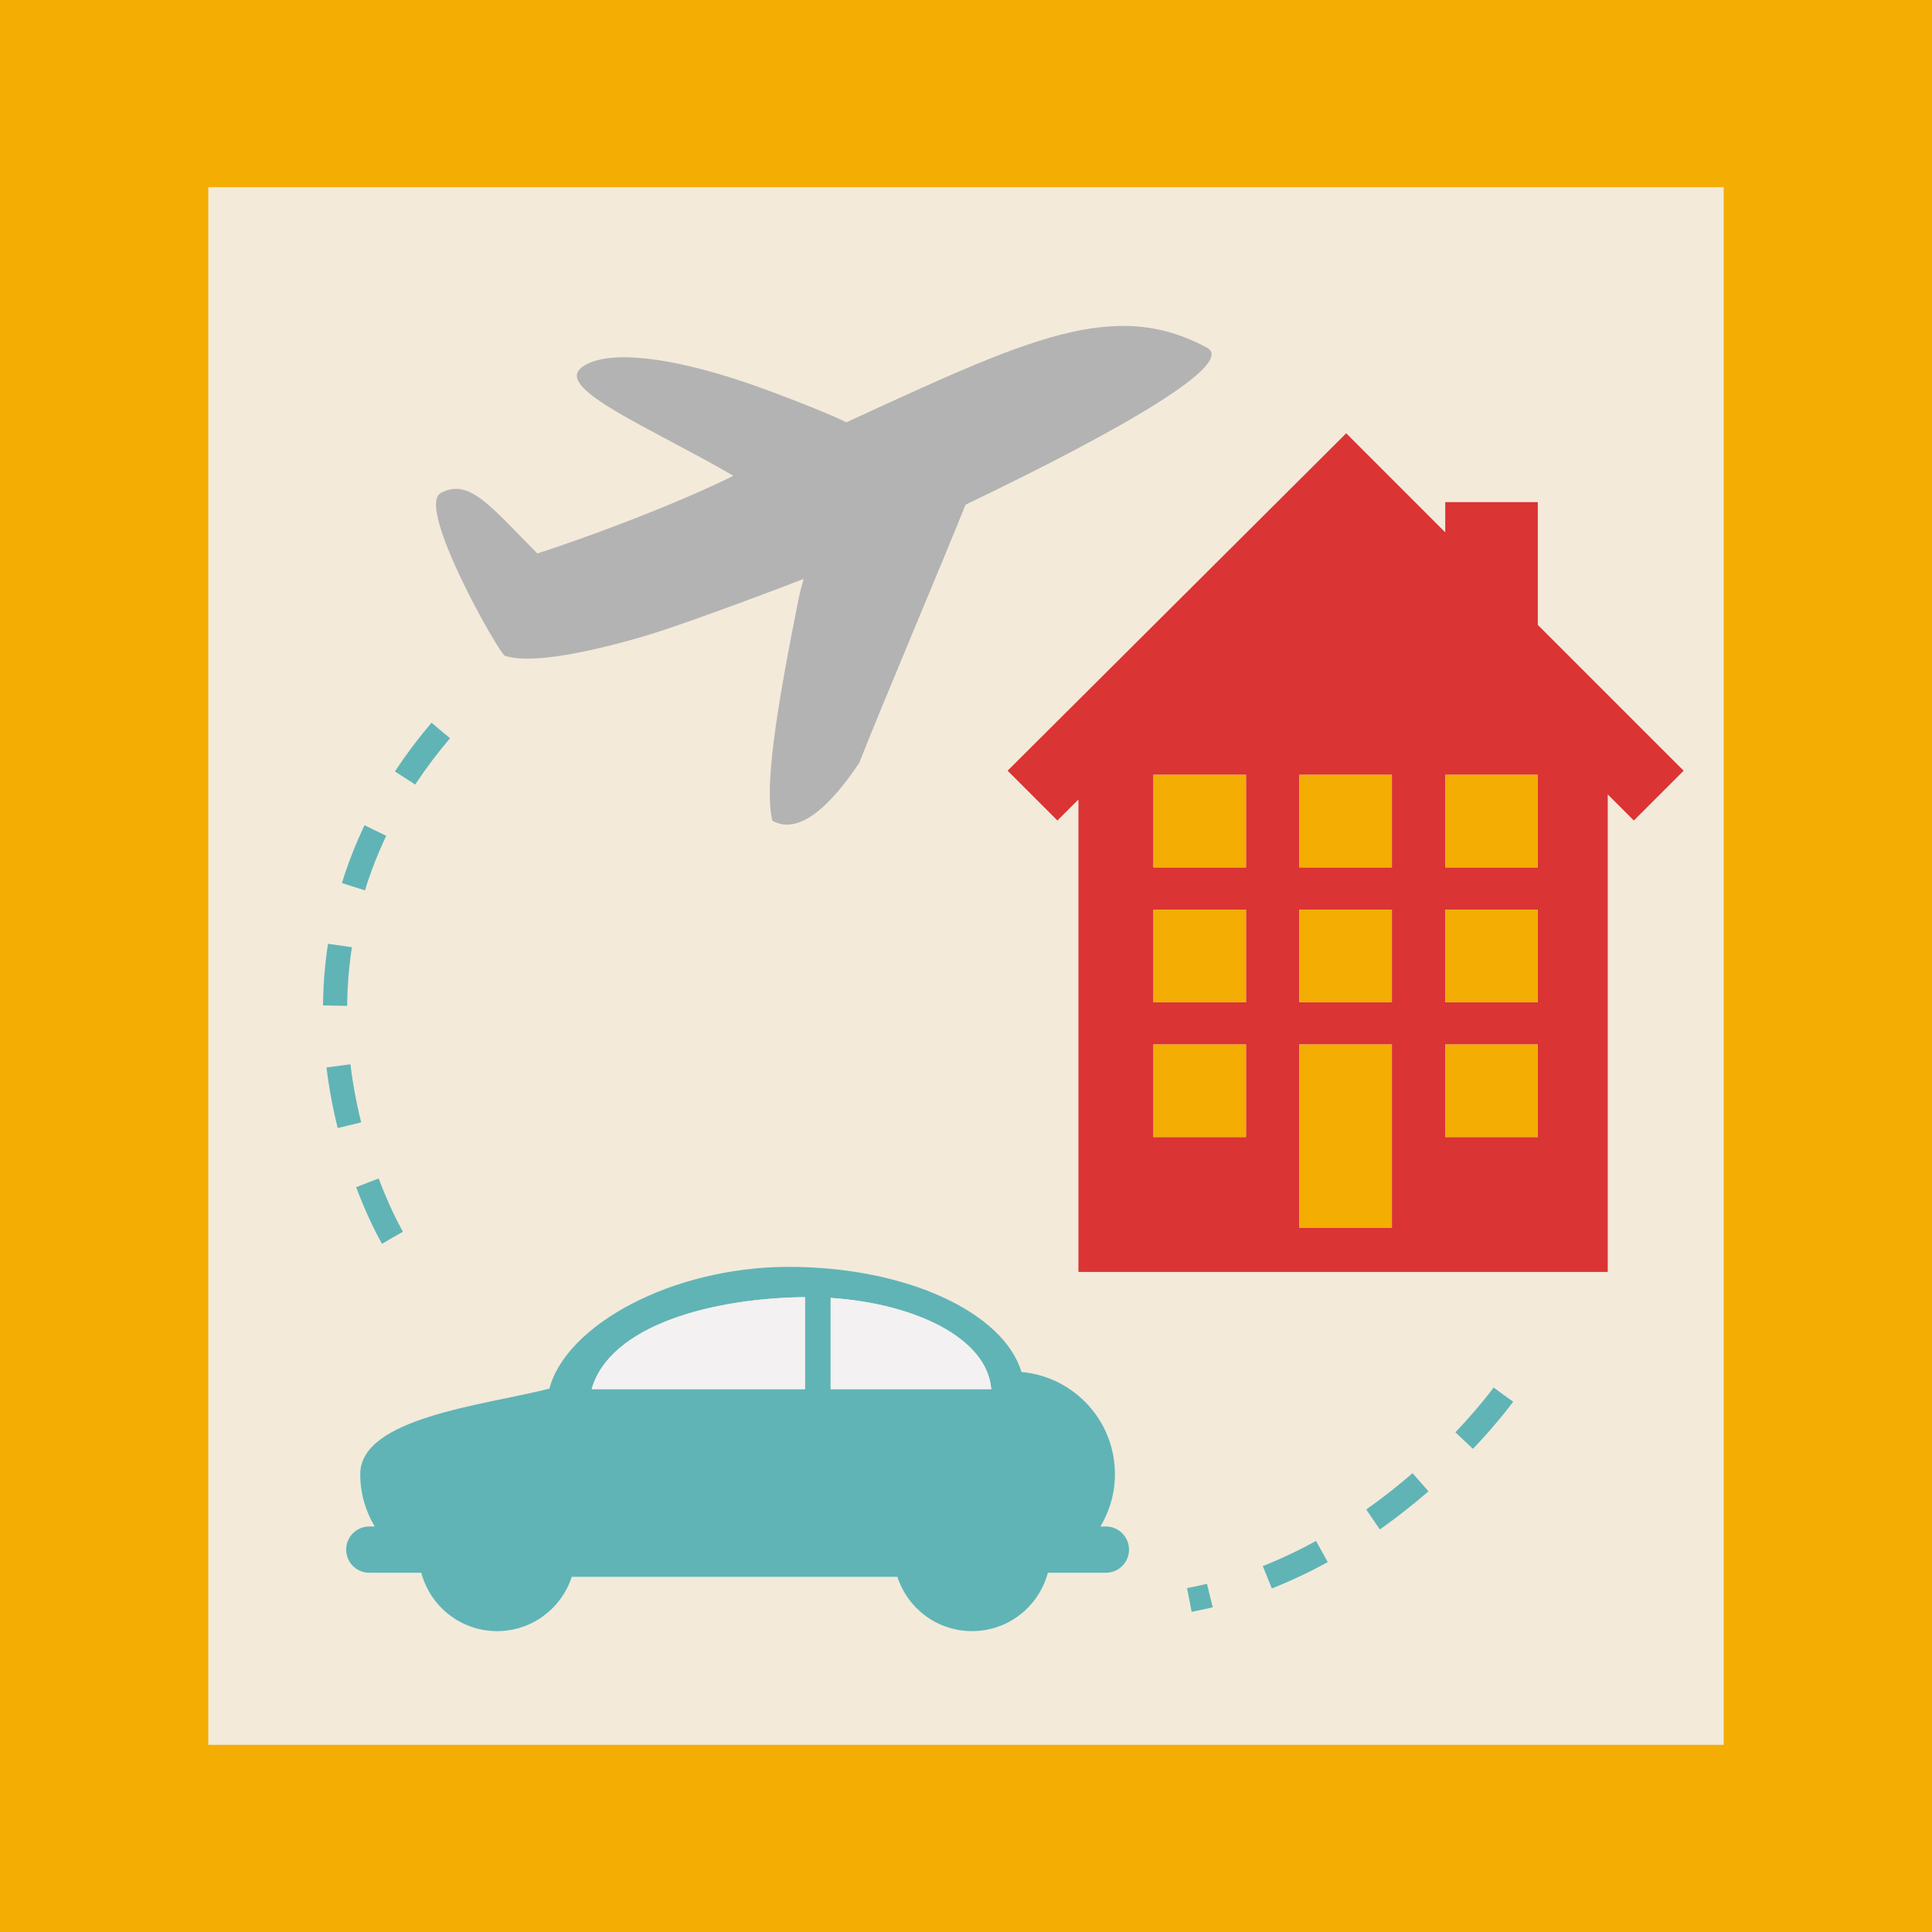 <?xml version="1.0" encoding="utf-8"?>
<!-- Generator: Adobe Illustrator 16.0.4, SVG Export Plug-In . SVG Version: 6.00 Build 0)  -->
<!DOCTYPE svg PUBLIC "-//W3C//DTD SVG 1.1//EN" "http://www.w3.org/Graphics/SVG/1.1/DTD/svg11.dtd">
<svg version="1.1" xmlns="http://www.w3.org/2000/svg" xmlns:xlink="http://www.w3.org/1999/xlink" x="0px" y="0px" viewBox="0 0 320 320" enable-background="new 0 0 320 320" xml:space="preserve">
<g id="shuttle">
	<rect id="bg3" fill="#F3AD03" width="320" height="320"/>
	<rect id="square3" x="34.5" y="31" opacity="0.9" fill="#F3F1F2" width="251" height="258"/>
	<path id="airplane" fill="#B3B3B3" d="M199.92,57.597c-15.394-8.339-29.741-1.433-59.723,12.344
		c-3.161-1.496-7.215-3.112-12.277-5.011c-17.208-6.453-28-7-31.666-4c-4.272,3.496,11.666,10,24.946,17.72
		c0.092,0.053,0.181,0.101,0.272,0.153c-9.972,4.959-25.139,10.53-32.472,12.863c-7.666-7.667-11.253-12.597-16-10
		c-4.182,2.288,9.702,26.626,10.611,26.942c3.614,1.256,11.868,0.032,22.832-3.161c7.758-2.26,26.657-9.558,26.657-9.558
		s-0.585,2.098-0.806,3.2c-3.709,18.507-5.709,31.173-4.375,36.84c4.796,2.736,10.412-3.599,14.412-9.599
		c3.3-8.486,14.667-35.334,17.588-42.735C186.438,70.871,204.68,60.175,199.92,57.597z"/>
	<path id="hotel" fill="#DA3434" d="M254.709,103.5V83.164h-15.332v5.004l-16.402-16.402l-56.084,55.886l8.25,8.25l3.484-3.485
		v78.25h87.668v-79.082l4.318,4.318l8.25-8.25L254.709,103.5z M206.375,188.33h-15.332v-15.332h15.332V188.33z M206.375,165.996
		h-15.332v-15.332h15.332V165.996z M206.375,143.663h-15.332v-15.332h15.332V143.663z M230.541,203.33h-15.332v-30.332h15.332
		V203.33z M230.541,165.996h-15.332v-15.332h15.332V165.996z M230.541,143.663h-15.332v-15.332h15.332V143.663z M254.709,188.33
		h-15.332v-15.332h15.332V188.33z M254.709,165.996h-15.332v-15.332h15.332V165.996z M254.709,143.663h-15.332v-15.332h15.332
		V143.663z"/>
	<g id="windows">
		<rect x="191.043" y="172.998" fill="#F3AD03" width="15.332" height="15.332"/>
		<rect x="191.043" y="150.664" fill="#F3AD03" width="15.332" height="15.332"/>
		<rect x="191.043" y="128.331" fill="#F3AD03" width="15.332" height="15.332"/>
		<rect x="215.209" y="172.998" fill="#F3AD03" width="15.332" height="30.332"/>
		<rect x="215.209" y="150.664" fill="#F3AD03" width="15.332" height="15.332"/>
		<rect x="215.209" y="128.331" fill="#F3AD03" width="15.332" height="15.332"/>
		<rect x="239.377" y="172.998" fill="#F3AD03" width="15.332" height="15.332"/>
		<rect x="239.377" y="150.664" fill="#F3AD03" width="15.332" height="15.332"/>
		<rect x="239.377" y="128.331" fill="#F3AD03" width="15.332" height="15.332"/>
	</g>
	<path id="hotel-to-car" fill="none" stroke="#60B4B6" stroke-width="4" stroke-miterlimit="10" stroke-dasharray="10" d="M249,231
		c0,0-20,28-52,34"/>
	<path id="car-to-airplane" fill="none" stroke="#60B4B6" stroke-width="4" stroke-miterlimit="10" stroke-dasharray="10" d="
		M65,205c0,0-26-44,8-84"/>
	<path id="car" fill="#60B4B6" d="M183.168,252.834h-0.896c1.511-2.54,2.395-5.496,2.395-8.666c0-8.878-6.809-16.156-15.485-16.924
		c-2.947-9.866-19.066-17.411-38.515-17.411C111.27,209.833,93.75,219.5,91,230c-10.75,2.75-31.332,4.779-31.332,14.168
		c0,3.17,0.884,6.126,2.395,8.666h-0.896c-2.117,0-3.833,1.716-3.833,3.833s1.716,3.833,3.833,3.833h8.614
		c1.474,5.562,6.527,9.667,12.553,9.667c5.783,0,10.679-3.779,12.366-9h53.935c1.688,5.221,6.583,9,12.366,9
		c6.025,0,11.079-4.105,12.553-9.667h9.614c2.117,0,3.833-1.716,3.833-3.833S185.285,252.834,183.168,252.834z M133.331,230.084H98
		c3-10.584,19.986-15.074,35.331-15.235V230.084z M137.581,230.084v-15.109c13.707,0.899,25.919,6.525,26.599,15.109H137.581z"/>
	<path id="fwindow" fill="#F3F1F2" d="M133.331,230.084H98c3-10.584,19.986-15.074,35.331-15.235V230.084z"/>
	<path id="rwindow" fill="#F3F1F2" d="M137.581,230.084v-15.109c13.707,0.899,25.919,6.525,26.599,15.109H137.581z"/>
</g>
<g id="map">
</g>
<g id="screenshot">
</g>
</svg>
